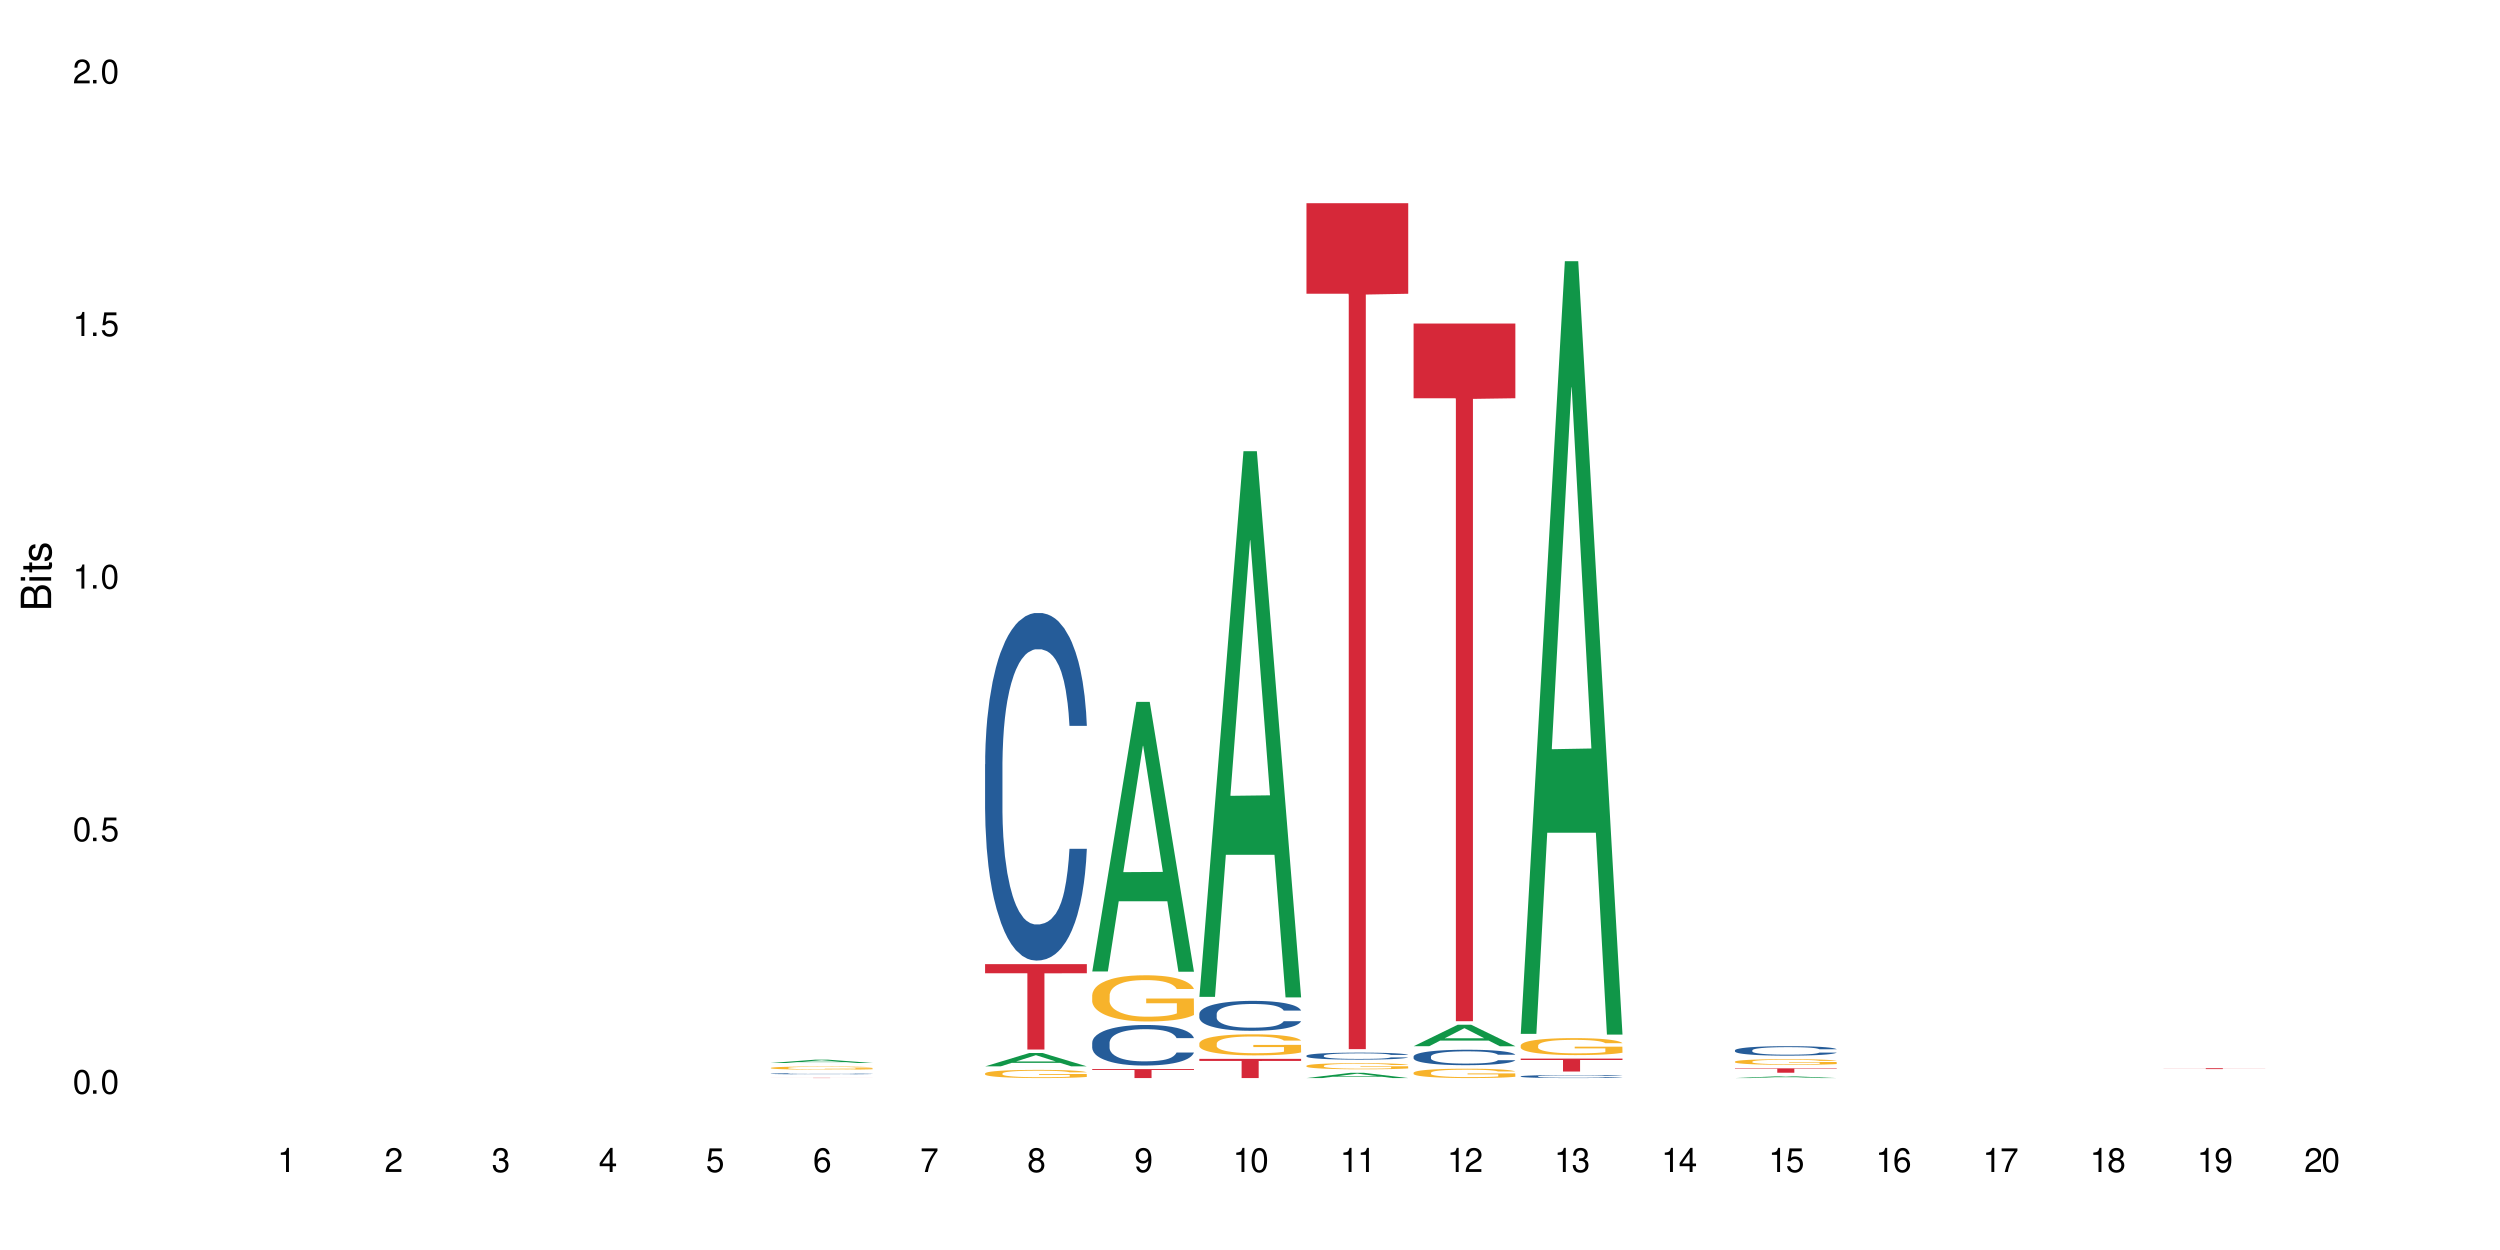<?xml version="1.0" encoding="UTF-8"?>
<svg xmlns="http://www.w3.org/2000/svg" xmlns:xlink="http://www.w3.org/1999/xlink" width="720" height="360" viewBox="0 0 720 360">
<defs>
<g>
<g id="glyph-0-0">
</g>
<g id="glyph-0-1">
<path d="M 2.641 -6.938 C 2 -6.938 1.422 -6.656 1.078 -6.172 C 0.641 -5.562 0.406 -4.641 0.406 -3.359 C 0.406 -1.016 1.188 0.219 2.641 0.219 C 4.078 0.219 4.859 -1.016 4.859 -3.297 C 4.859 -4.641 4.656 -5.547 4.203 -6.172 C 3.844 -6.656 3.281 -6.938 2.641 -6.938 Z M 2.641 -6.188 C 3.547 -6.188 4 -5.25 4 -3.375 C 4 -1.406 3.562 -0.484 2.625 -0.484 C 1.734 -0.484 1.281 -1.438 1.281 -3.344 C 1.281 -5.25 1.734 -6.188 2.641 -6.188 Z M 2.641 -6.188 "/>
</g>
<g id="glyph-0-2">
<path d="M 1.828 -1 L 0.828 -1 L 0.828 0 L 1.828 0 Z M 1.828 -1 "/>
</g>
<g id="glyph-0-3">
<path d="M 4.562 -6.797 L 1.062 -6.797 L 0.547 -3.094 L 1.328 -3.094 C 1.719 -3.562 2.047 -3.734 2.578 -3.734 C 3.484 -3.734 4.062 -3.109 4.062 -2.094 C 4.062 -1.125 3.484 -0.531 2.578 -0.531 C 1.828 -0.531 1.375 -0.906 1.188 -1.672 L 0.328 -1.672 C 0.453 -1.109 0.547 -0.844 0.75 -0.594 C 1.125 -0.078 1.828 0.219 2.594 0.219 C 3.969 0.219 4.922 -0.781 4.922 -2.219 C 4.922 -3.562 4.031 -4.484 2.719 -4.484 C 2.25 -4.484 1.859 -4.359 1.469 -4.062 L 1.734 -5.969 L 4.562 -5.969 Z M 4.562 -6.797 "/>
</g>
<g id="glyph-0-4">
<path d="M 2.484 -4.938 L 2.484 0 L 3.328 0 L 3.328 -6.938 L 2.766 -6.938 C 2.469 -5.875 2.281 -5.734 0.984 -5.562 L 0.984 -4.938 Z M 2.484 -4.938 "/>
</g>
<g id="glyph-0-5">
<path d="M 4.859 -0.828 L 1.281 -0.828 C 1.359 -1.406 1.672 -1.781 2.5 -2.281 L 3.469 -2.828 C 4.406 -3.344 4.906 -4.062 4.906 -4.906 C 4.906 -5.484 4.672 -6.031 4.266 -6.406 C 3.859 -6.766 3.375 -6.938 2.719 -6.938 C 1.859 -6.938 1.219 -6.625 0.844 -6.031 C 0.609 -5.672 0.5 -5.234 0.484 -4.531 L 1.328 -4.531 C 1.359 -5.016 1.406 -5.281 1.531 -5.516 C 1.75 -5.938 2.188 -6.203 2.703 -6.203 C 3.469 -6.203 4.031 -5.641 4.031 -4.891 C 4.031 -4.344 3.719 -3.859 3.125 -3.516 L 2.234 -3 C 0.812 -2.172 0.406 -1.531 0.328 -0.016 L 4.859 -0.016 Z M 4.859 -0.828 "/>
</g>
<g id="glyph-0-6">
<path d="M 2.125 -3.188 L 2.578 -3.188 C 3.5 -3.188 3.984 -2.766 3.984 -1.922 C 3.984 -1.062 3.469 -0.531 2.594 -0.531 C 1.656 -0.531 1.203 -1 1.156 -2.016 L 0.312 -2.016 C 0.344 -1.453 0.438 -1.094 0.609 -0.781 C 0.953 -0.109 1.625 0.219 2.547 0.219 C 3.953 0.219 4.859 -0.625 4.859 -1.938 C 4.859 -2.828 4.516 -3.297 3.703 -3.594 C 4.344 -3.844 4.656 -4.328 4.656 -5.031 C 4.656 -6.219 3.875 -6.938 2.578 -6.938 C 1.203 -6.938 0.484 -6.172 0.453 -4.703 L 1.297 -4.703 C 1.312 -5.125 1.344 -5.359 1.453 -5.578 C 1.641 -5.969 2.062 -6.203 2.594 -6.203 C 3.344 -6.203 3.797 -5.75 3.797 -5 C 3.797 -4.516 3.609 -4.219 3.25 -4.047 C 3.016 -3.953 2.703 -3.922 2.125 -3.906 Z M 2.125 -3.188 "/>
</g>
<g id="glyph-0-7">
<path d="M 3.141 -1.672 L 3.141 0 L 3.984 0 L 3.984 -1.672 L 4.984 -1.672 L 4.984 -2.438 L 3.984 -2.438 L 3.984 -6.938 L 3.359 -6.938 L 0.266 -2.578 L 0.266 -1.672 Z M 3.141 -2.438 L 1 -2.438 L 3.141 -5.5 Z M 3.141 -2.438 "/>
</g>
<g id="glyph-0-8">
<path d="M 4.781 -5.125 C 4.609 -6.266 3.891 -6.938 2.844 -6.938 C 2.094 -6.938 1.422 -6.578 1.031 -5.953 C 0.594 -5.266 0.406 -4.422 0.406 -3.172 C 0.406 -2 0.578 -1.25 0.984 -0.641 C 1.359 -0.078 1.953 0.219 2.703 0.219 C 3.984 0.219 4.922 -0.75 4.922 -2.094 C 4.922 -3.375 4.062 -4.281 2.844 -4.281 C 2.172 -4.281 1.641 -4.031 1.281 -3.516 C 1.281 -5.234 1.828 -6.188 2.797 -6.188 C 3.391 -6.188 3.797 -5.797 3.938 -5.125 Z M 2.734 -3.531 C 3.547 -3.531 4.062 -2.953 4.062 -2.031 C 4.062 -1.156 3.484 -0.531 2.703 -0.531 C 1.922 -0.531 1.328 -1.188 1.328 -2.078 C 1.328 -2.938 1.906 -3.531 2.734 -3.531 Z M 2.734 -3.531 "/>
</g>
<g id="glyph-0-9">
<path d="M 4.984 -6.797 L 0.438 -6.797 L 0.438 -5.969 L 4.109 -5.969 C 2.5 -3.656 1.828 -2.234 1.328 0 L 2.219 0 C 2.594 -2.172 3.453 -4.047 4.984 -6.094 Z M 4.984 -6.797 "/>
</g>
<g id="glyph-0-10">
<path d="M 3.75 -3.656 C 4.469 -4.094 4.688 -4.438 4.688 -5.078 C 4.688 -6.172 3.844 -6.938 2.641 -6.938 C 1.438 -6.938 0.594 -6.172 0.594 -5.094 C 0.594 -4.438 0.812 -4.094 1.516 -3.656 C 0.734 -3.266 0.359 -2.703 0.359 -1.922 C 0.359 -0.656 1.281 0.219 2.641 0.219 C 3.984 0.219 4.922 -0.656 4.922 -1.922 C 4.922 -2.703 4.531 -3.266 3.75 -3.656 Z M 2.641 -6.188 C 3.359 -6.188 3.812 -5.75 3.812 -5.062 C 3.812 -4.406 3.344 -3.984 2.641 -3.984 C 1.922 -3.984 1.453 -4.406 1.453 -5.078 C 1.453 -5.75 1.922 -6.188 2.641 -6.188 Z M 2.641 -3.266 C 3.484 -3.266 4.062 -2.719 4.062 -1.906 C 4.062 -1.078 3.484 -0.531 2.625 -0.531 C 1.797 -0.531 1.219 -1.094 1.219 -1.906 C 1.219 -2.719 1.781 -3.266 2.641 -3.266 Z M 2.641 -3.266 "/>
</g>
<g id="glyph-0-11">
<path d="M 0.516 -1.578 C 0.672 -0.453 1.406 0.219 2.438 0.219 C 3.188 0.219 3.859 -0.141 4.266 -0.766 C 4.688 -1.453 4.891 -2.297 4.891 -3.547 C 4.891 -4.719 4.703 -5.453 4.312 -6.078 C 3.938 -6.641 3.344 -6.938 2.594 -6.938 C 1.297 -6.938 0.359 -5.969 0.359 -4.625 C 0.359 -3.344 1.234 -2.453 2.453 -2.453 C 3.094 -2.453 3.578 -2.672 4.016 -3.203 C 4 -1.484 3.469 -0.531 2.5 -0.531 C 1.906 -0.531 1.484 -0.906 1.359 -1.578 Z M 2.578 -6.203 C 3.375 -6.203 3.969 -5.531 3.969 -4.641 C 3.969 -3.797 3.391 -3.188 2.547 -3.188 C 1.734 -3.188 1.234 -3.766 1.234 -4.688 C 1.234 -5.562 1.797 -6.203 2.578 -6.203 Z M 2.578 -6.203 "/>
</g>
<g id="glyph-1-0">
</g>
<g id="glyph-1-1">
<path d="M 0 -0.953 L 0 -4.891 C 0 -5.719 -0.234 -6.344 -0.734 -6.797 C -1.188 -7.234 -1.812 -7.469 -2.5 -7.469 C -3.547 -7.469 -4.188 -7 -4.625 -5.875 C -4.984 -6.688 -5.625 -7.094 -6.531 -7.094 C -7.172 -7.094 -7.734 -6.859 -8.141 -6.391 C -8.562 -5.922 -8.75 -5.344 -8.75 -4.5 L -8.75 -0.953 Z M -4.984 -2.062 L -7.766 -2.062 L -7.766 -4.219 C -7.766 -4.844 -7.688 -5.203 -7.453 -5.5 C -7.219 -5.812 -6.859 -5.969 -6.375 -5.969 C -5.891 -5.969 -5.531 -5.812 -5.297 -5.5 C -5.062 -5.203 -4.984 -4.844 -4.984 -4.219 Z M -0.984 -2.062 L -4 -2.062 L -4 -4.781 C -4 -5.766 -3.438 -6.359 -2.484 -6.359 C -1.547 -6.359 -0.984 -5.766 -0.984 -4.781 Z M -0.984 -2.062 "/>
</g>
<g id="glyph-1-2">
<path d="M -6.281 -1.797 L -6.281 -0.797 L 0 -0.797 L 0 -1.797 Z M -8.75 -1.797 L -8.75 -0.797 L -7.484 -0.797 L -7.484 -1.797 Z M -8.75 -1.797 "/>
</g>
<g id="glyph-1-3">
<path d="M -6.281 -3.047 L -6.281 -2.016 L -8.016 -2.016 L -8.016 -1.016 L -6.281 -1.016 L -6.281 -0.172 L -5.469 -0.172 L -5.469 -1.016 L -0.719 -1.016 C -0.078 -1.016 0.281 -1.453 0.281 -2.234 C 0.281 -2.5 0.25 -2.719 0.188 -3.047 L -0.641 -3.047 C -0.609 -2.906 -0.594 -2.766 -0.594 -2.562 C -0.594 -2.141 -0.719 -2.016 -1.156 -2.016 L -5.469 -2.016 L -5.469 -3.047 Z M -6.281 -3.047 "/>
</g>
<g id="glyph-1-4">
<path d="M -4.531 -5.25 C -5.766 -5.25 -6.469 -4.422 -6.469 -2.969 C -6.469 -1.516 -5.719 -0.562 -4.547 -0.562 C -3.562 -0.562 -3.094 -1.062 -2.734 -2.562 L -2.516 -3.484 C -2.344 -4.188 -2.094 -4.469 -1.641 -4.469 C -1.047 -4.469 -0.641 -3.875 -0.641 -3 C -0.641 -2.453 -0.797 -2 -1.062 -1.75 C -1.25 -1.594 -1.422 -1.531 -1.875 -1.469 L -1.875 -0.406 C -0.422 -0.453 0.281 -1.266 0.281 -2.922 C 0.281 -4.5 -0.5 -5.516 -1.719 -5.516 C -2.656 -5.516 -3.172 -4.984 -3.469 -3.734 L -3.703 -2.766 C -3.891 -1.953 -4.156 -1.609 -4.594 -1.609 C -5.188 -1.609 -5.547 -2.125 -5.547 -2.938 C -5.547 -3.75 -5.203 -4.172 -4.531 -4.203 Z M -4.531 -5.25 "/>
</g>
</g>
</defs>
<rect x="-72" y="-36" width="864" height="432" fill="rgb(100%, 100%, 100%)" fill-opacity="1"/>
<path fill-rule="nonzero" fill="rgb(6.275%, 58.824%, 28.235%)" fill-opacity="1" d="M 221.996 306.137 L 222.027 306.133 L 234.711 305.191 L 238.562 305.191 L 251.305 306.137 L 246.828 306.137 L 243.633 305.891 L 229.637 305.891 L 226.504 306.137 L 221.996 306.137 L 230.984 305.789 L 242.352 305.785 L 236.684 305.348 L 236.621 305.344 L 236.559 305.348 L 230.953 305.785 L 230.984 305.789 Z M 221.996 306.137 "/>
<path fill-rule="nonzero" fill="rgb(14.51%, 36.078%, 60%)" fill-opacity="1" d="M 221.996 309.227 L 222.031 309.223 L 222.031 309.219 L 222.137 309.207 L 222.391 309.191 L 222.641 309.184 L 223.281 309.164 L 224.176 309.148 L 225.105 309.137 L 225.785 309.129 L 226.391 309.121 L 227.785 309.113 L 228.68 309.105 L 229.645 309.102 L 230.824 309.098 L 231.684 309.094 L 233.613 309.09 L 235.043 309.086 L 239.977 309.086 L 241.012 309.09 L 242.156 309.09 L 243.121 309.094 L 244.801 309.102 L 246.301 309.109 L 246.98 309.113 L 248.055 309.121 L 248.875 309.129 L 249.445 309.137 L 250.09 309.148 L 250.664 309.16 L 251.09 309.176 L 251.305 309.188 L 246.301 309.188 L 246.051 309.176 L 245.766 309.168 L 245.23 309.156 L 244.691 309.148 L 243.941 309.141 L 243.262 309.133 L 242.336 309.129 L 241.512 309.125 L 240.652 309.121 L 239.832 309.121 L 238.258 309.117 L 236.438 309.117 L 235.758 309.121 L 234.363 309.121 L 233.613 309.125 L 232.539 309.129 L 231.789 309.133 L 230.895 309.137 L 230.289 309.145 L 229.539 309.148 L 229 309.156 L 228.395 309.168 L 228.035 309.176 L 227.715 309.184 L 227.43 309.191 L 227.215 309.203 L 227.07 309.211 L 227 309.223 L 227 309.27 L 227.07 309.277 L 227.25 309.293 L 227.715 309.309 L 228.395 309.324 L 229.18 309.336 L 229.93 309.348 L 230.359 309.352 L 230.93 309.355 L 231.824 309.359 L 233.113 309.367 L 233.863 309.367 L 235.008 309.371 L 240.082 309.371 L 241.047 309.367 L 242.371 309.363 L 243.191 309.355 L 243.906 309.352 L 244.441 309.348 L 244.801 309.34 L 245.336 309.332 L 245.766 309.324 L 246.086 309.312 L 246.301 309.301 L 251.305 309.301 L 251.09 309.312 L 250.449 309.336 L 249.949 309.344 L 249.375 309.352 L 248.555 309.363 L 247.875 309.371 L 246.98 309.379 L 246.16 309.383 L 245.266 309.387 L 243.941 309.395 L 243.086 309.398 L 242.156 309.398 L 241.047 309.402 L 239.652 309.402 L 238.152 309.406 L 235.258 309.406 L 234.148 309.402 L 232.684 309.402 L 230.859 309.395 L 229.539 309.391 L 228.5 309.383 L 227.605 309.379 L 226.605 309.371 L 225.32 309.359 L 224.535 309.348 L 223.996 309.34 L 223.391 309.328 L 222.961 309.316 L 222.461 309.301 L 222.102 309.281 L 221.996 309.266 Z M 221.996 309.227 "/>
<path fill-rule="nonzero" fill="rgb(96.863%, 70.196%, 16.863%)" fill-opacity="1" d="M 221.996 307.543 L 222.031 307.543 L 222.031 307.527 L 222.176 307.488 L 222.531 307.438 L 222.996 307.395 L 223.496 307.359 L 223.82 307.344 L 224.355 307.316 L 224.82 307.297 L 226 307.262 L 227.5 307.223 L 228.32 307.211 L 229.25 307.195 L 230.574 307.18 L 231.184 307.172 L 233.039 307.16 L 235.148 307.152 L 237.473 307.148 L 238.547 307.148 L 240.012 307.152 L 242.012 307.16 L 243.156 307.172 L 244.051 307.18 L 244.98 307.191 L 246.121 307.207 L 247.195 307.227 L 248.055 307.246 L 248.91 307.273 L 249.625 307.301 L 250.234 307.328 L 250.77 307.363 L 251.09 307.395 L 251.305 307.422 L 246.336 307.422 L 246.051 307.395 L 245.73 307.371 L 245.195 307.344 L 244.656 307.324 L 244.121 307.309 L 243.121 307.285 L 242.262 307.273 L 241.191 307.262 L 240.152 307.254 L 238.973 307.246 L 236.363 307.246 L 234.648 307.25 L 233.648 307.258 L 232.934 307.266 L 231.934 307.277 L 231.324 307.289 L 230.969 307.293 L 229.895 307.32 L 229.18 307.344 L 228.785 307.359 L 228.285 307.387 L 227.93 307.41 L 227.535 307.441 L 227.32 307.469 L 227.035 307.523 L 227 307.676 L 227.105 307.711 L 227.32 307.746 L 227.605 307.773 L 228.035 307.809 L 228.465 307.832 L 229.215 307.863 L 229.859 307.887 L 230.359 307.902 L 231.324 307.922 L 231.719 307.93 L 232.648 307.945 L 233.613 307.957 L 234.793 307.969 L 235.688 307.973 L 237.117 307.977 L 238.938 307.977 L 241.082 307.973 L 242.441 307.965 L 243.371 307.957 L 243.977 307.953 L 244.73 307.945 L 245.266 307.934 L 245.766 307.926 L 246.375 307.91 L 246.375 307.711 L 237.543 307.707 L 237.543 307.613 L 251.27 307.613 L 251.305 307.945 L 250.555 307.965 L 249.625 307.988 L 248.73 308.004 L 247.805 308.02 L 246.48 308.035 L 245.406 308.047 L 243.766 308.059 L 242.262 308.066 L 240.691 308.07 L 239.297 308.074 L 237.652 308.074 L 236.188 308.07 L 234.613 308.066 L 233.363 308.059 L 232.219 308.051 L 231.074 308.039 L 229.645 308.023 L 228.715 308.008 L 227.75 307.992 L 226.785 307.969 L 225.926 307.945 L 225.355 307.93 L 224.785 307.91 L 224.176 307.883 L 223.605 307.855 L 223.176 307.828 L 222.781 307.801 L 222.496 307.77 L 222.211 307.734 L 222.066 307.703 L 221.996 307.676 Z M 221.996 307.543 "/>
<path fill-rule="nonzero" fill="rgb(83.922%, 15.686%, 22.353%)" fill-opacity="1" d="M 221.996 310.418 L 251.305 310.418 L 251.305 310.426 L 239.09 310.426 L 239.09 310.484 L 234.176 310.484 L 234.176 310.426 L 221.996 310.426 Z M 221.996 310.418 "/>
<path fill-rule="nonzero" fill="rgb(6.275%, 58.824%, 28.235%)" fill-opacity="1" d="M 283.703 307.109 L 283.734 307.109 L 296.414 303.273 L 300.266 303.273 L 313.012 307.113 L 308.535 307.113 L 305.34 306.113 L 291.344 306.113 L 288.211 307.109 L 283.703 307.109 L 292.688 305.699 L 304.055 305.695 L 298.387 303.902 L 298.324 303.898 L 298.262 303.91 L 292.656 305.695 L 292.688 305.699 Z M 283.703 307.109 "/>
<path fill-rule="nonzero" fill="rgb(14.51%, 36.078%, 60%)" fill-opacity="1" d="M 283.703 220.117 L 283.738 220.023 L 283.738 217.828 L 283.844 214.352 L 284.094 209.961 L 284.344 206.941 L 284.988 201.543 L 285.883 196.328 L 286.812 192.305 L 287.492 189.926 L 288.098 188.098 L 289.492 184.711 L 290.387 182.973 L 291.352 181.418 L 292.531 179.863 L 293.387 178.949 L 295.316 177.484 L 296.746 176.844 L 297.855 176.57 L 300.25 176.57 L 301.68 176.938 L 302.719 177.395 L 303.859 178.125 L 304.828 178.949 L 306.508 180.961 L 308.008 183.523 L 308.688 184.984 L 309.758 187.82 L 310.582 190.566 L 311.152 192.945 L 311.797 196.328 L 312.367 200.445 L 312.797 205.113 L 313.012 209.047 L 308.008 209.047 L 307.758 205.387 L 307.473 202.551 L 306.934 198.801 L 306.398 196.148 L 305.648 193.492 L 304.969 191.754 L 304.039 190.02 L 303.219 188.918 L 302.359 188.098 L 301.539 187.547 L 299.965 187 L 298.141 187 L 297.465 187.184 L 296.07 187.914 L 295.316 188.555 L 294.246 189.836 L 293.496 191.023 L 292.602 192.855 L 291.992 194.41 L 291.242 196.789 L 290.707 198.891 L 290.098 201.91 L 289.742 204.199 L 289.422 206.758 L 289.133 209.777 L 288.922 212.98 L 288.777 216.363 L 288.707 219.656 L 288.707 233.836 L 288.777 237.133 L 288.957 240.973 L 289.422 246.555 L 290.098 251.402 L 290.887 255.246 L 291.637 257.988 L 292.066 259.27 L 292.637 260.734 L 293.531 262.562 L 294.816 264.395 L 295.57 265.125 L 296.711 265.855 L 297.891 266.223 L 299.465 266.223 L 300.859 265.855 L 301.789 265.398 L 302.754 264.668 L 304.074 263.113 L 304.898 261.648 L 305.613 259.91 L 306.148 258.172 L 306.508 256.707 L 307.043 253.871 L 307.473 250.762 L 307.793 247.559 L 308.008 244.449 L 313.012 244.449 L 312.797 248.109 L 312.477 251.676 L 312.152 254.328 L 311.652 257.531 L 311.082 260.367 L 310.258 263.57 L 309.582 265.672 L 308.688 267.961 L 307.863 269.699 L 306.973 271.254 L 305.648 273.082 L 304.789 274 L 303.859 274.82 L 302.754 275.555 L 301.359 276.195 L 299.859 276.559 L 298.465 276.652 L 296.961 276.469 L 295.855 276.102 L 294.391 275.281 L 292.566 273.633 L 291.242 271.895 L 290.207 270.156 L 289.312 268.328 L 288.312 265.855 L 287.027 261.832 L 286.238 258.723 L 285.703 256.16 L 285.094 252.59 L 284.668 249.391 L 284.168 244.266 L 283.809 237.773 L 283.703 232.738 Z M 283.703 220.117 "/>
<path fill-rule="nonzero" fill="rgb(96.863%, 70.196%, 16.863%)" fill-opacity="1" d="M 283.703 309.137 L 283.738 309.133 L 283.738 309.09 L 283.879 308.996 L 284.238 308.859 L 284.703 308.75 L 285.203 308.664 L 285.523 308.621 L 286.059 308.555 L 286.523 308.508 L 287.703 308.41 L 289.207 308.32 L 290.027 308.281 L 290.957 308.246 L 292.281 308.203 L 292.887 308.188 L 294.746 308.156 L 296.855 308.133 L 299.18 308.125 L 300.25 308.129 L 301.715 308.137 L 303.719 308.16 L 304.863 308.184 L 305.754 308.203 L 306.684 308.23 L 307.828 308.273 L 308.902 308.328 L 309.758 308.379 L 310.617 308.441 L 311.332 308.512 L 311.938 308.586 L 312.477 308.68 L 312.797 308.754 L 313.012 308.828 L 308.043 308.828 L 307.758 308.754 L 307.434 308.695 L 306.898 308.625 L 306.363 308.574 L 305.828 308.531 L 304.828 308.477 L 303.969 308.441 L 302.895 308.41 L 301.859 308.391 L 300.68 308.379 L 299.965 308.375 L 298.07 308.375 L 296.355 308.391 L 295.355 308.406 L 294.641 308.422 L 293.637 308.457 L 293.031 308.48 L 292.672 308.5 L 291.602 308.566 L 290.887 308.625 L 290.492 308.668 L 289.992 308.73 L 289.637 308.789 L 289.242 308.875 L 289.027 308.941 L 288.742 309.086 L 288.707 309.473 L 288.812 309.555 L 289.027 309.645 L 289.312 309.723 L 289.742 309.805 L 290.172 309.867 L 290.922 309.949 L 291.566 310.008 L 292.066 310.043 L 293.031 310.102 L 293.422 310.121 L 294.352 310.16 L 295.316 310.188 L 296.496 310.215 L 297.391 310.227 L 298.82 310.238 L 300.645 310.238 L 302.789 310.227 L 304.148 310.207 L 305.078 310.191 L 305.684 310.176 L 306.434 310.152 L 306.973 310.133 L 307.473 310.109 L 308.078 310.07 L 308.078 309.555 L 299.25 309.555 L 299.25 309.312 L 312.977 309.312 L 313.012 310.152 L 312.262 310.211 L 311.332 310.266 L 310.438 310.309 L 309.508 310.348 L 308.188 310.387 L 307.113 310.414 L 305.469 310.445 L 303.969 310.465 L 302.395 310.477 L 301 310.48 L 299.355 310.484 L 297.891 310.48 L 296.32 310.469 L 295.066 310.449 L 293.926 310.43 L 292.781 310.402 L 291.352 310.355 L 290.422 310.32 L 289.457 310.273 L 288.492 310.219 L 287.633 310.16 L 287.062 310.117 L 286.488 310.066 L 285.883 310 L 285.309 309.926 L 284.883 309.859 L 284.488 309.785 L 284.203 309.715 L 283.914 309.617 L 283.773 309.539 L 283.703 309.473 Z M 283.703 309.137 "/>
<path fill-rule="nonzero" fill="rgb(83.922%, 15.686%, 22.353%)" fill-opacity="1" d="M 283.703 277.664 L 313.012 277.664 L 313.012 280.297 L 300.797 280.32 L 300.797 302.262 L 295.883 302.262 L 295.883 280.344 L 295.809 280.297 L 283.703 280.297 Z M 283.703 277.664 "/>
<path fill-rule="nonzero" fill="rgb(6.275%, 58.824%, 28.235%)" fill-opacity="1" d="M 314.555 279.789 L 314.586 279.715 L 327.27 202.133 L 331.121 202.133 L 343.863 279.863 L 339.387 279.863 L 336.191 259.574 L 322.195 259.574 L 319.062 279.789 L 314.555 279.789 L 323.543 251.18 L 334.91 251.105 L 329.242 214.832 L 329.18 214.758 L 329.117 214.977 L 323.512 251.105 L 323.543 251.18 Z M 314.555 279.789 "/>
<path fill-rule="nonzero" fill="rgb(14.51%, 36.078%, 60%)" fill-opacity="1" d="M 314.555 300.281 L 314.59 300.27 L 314.59 300.016 L 314.695 299.609 L 314.949 299.098 L 315.199 298.742 L 315.84 298.113 L 316.734 297.508 L 317.664 297.035 L 318.344 296.758 L 318.949 296.547 L 320.344 296.152 L 321.238 295.949 L 322.203 295.766 L 323.383 295.586 L 324.242 295.48 L 326.172 295.309 L 327.602 295.234 L 328.711 295.199 L 331.105 295.199 L 332.535 295.242 L 333.57 295.297 L 334.715 295.383 L 335.68 295.48 L 337.359 295.715 L 338.859 296.012 L 339.539 296.184 L 340.613 296.512 L 341.434 296.832 L 342.004 297.109 L 342.648 297.508 L 343.223 297.984 L 343.648 298.531 L 343.863 298.988 L 338.859 298.988 L 338.609 298.562 L 338.324 298.23 L 337.789 297.793 L 337.25 297.484 L 336.5 297.176 L 335.82 296.973 L 334.895 296.77 L 334.07 296.641 L 333.211 296.547 L 332.391 296.48 L 330.816 296.418 L 328.996 296.418 L 328.316 296.438 L 326.922 296.523 L 326.172 296.598 L 325.098 296.75 L 324.348 296.887 L 323.453 297.102 L 322.848 297.281 L 322.098 297.559 L 321.559 297.805 L 320.953 298.156 L 320.594 298.422 L 320.273 298.723 L 319.988 299.074 L 319.773 299.449 L 319.629 299.844 L 319.559 300.227 L 319.559 301.883 L 319.629 302.266 L 319.809 302.715 L 320.273 303.363 L 320.953 303.93 L 321.738 304.379 L 322.488 304.699 L 322.918 304.848 L 323.492 305.02 L 324.383 305.23 L 325.672 305.445 L 326.422 305.531 L 327.566 305.617 L 328.746 305.66 L 330.316 305.66 L 331.711 305.617 L 332.641 305.562 L 333.605 305.477 L 334.93 305.297 L 335.75 305.125 L 336.465 304.922 L 337 304.719 L 337.359 304.551 L 337.895 304.219 L 338.324 303.855 L 338.645 303.48 L 338.859 303.121 L 343.863 303.121 L 343.648 303.547 L 343.328 303.961 L 343.008 304.273 L 342.508 304.645 L 341.934 304.977 L 341.113 305.348 L 340.434 305.594 L 339.539 305.863 L 338.719 306.062 L 337.824 306.246 L 336.5 306.461 L 335.645 306.566 L 334.715 306.66 L 333.605 306.746 L 332.211 306.82 L 330.711 306.863 L 329.316 306.875 L 327.816 306.855 L 326.707 306.812 L 325.242 306.715 L 323.418 306.523 L 322.098 306.32 L 321.059 306.117 L 320.168 305.906 L 319.164 305.617 L 317.879 305.148 L 317.094 304.785 L 316.555 304.484 L 315.949 304.07 L 315.52 303.695 L 315.02 303.098 L 314.66 302.34 L 314.555 301.754 Z M 314.555 300.281 "/>
<path fill-rule="nonzero" fill="rgb(96.863%, 70.196%, 16.863%)" fill-opacity="1" d="M 314.555 286.578 L 314.59 286.566 L 314.59 286.32 L 314.734 285.773 L 315.09 285.02 L 315.555 284.402 L 316.055 283.914 L 316.379 283.66 L 316.914 283.293 L 317.379 283.027 L 318.559 282.48 L 320.059 281.969 L 320.883 281.75 L 321.809 281.543 L 323.133 281.312 L 323.742 281.227 L 325.598 281.031 L 327.707 280.91 L 330.031 280.875 L 331.105 280.887 L 332.57 280.934 L 334.57 281.07 L 335.715 281.191 L 336.609 281.312 L 337.539 281.469 L 338.68 281.715 L 339.754 282.004 L 340.613 282.297 L 341.469 282.66 L 342.184 283.051 L 342.793 283.477 L 343.328 283.988 L 343.648 284.414 L 343.863 284.84 L 338.895 284.84 L 338.609 284.414 L 338.289 284.086 L 337.754 283.684 L 337.215 283.391 L 336.68 283.16 L 335.68 282.844 L 334.82 282.648 L 333.75 282.48 L 332.711 282.371 L 331.531 282.297 L 330.816 282.273 L 328.922 282.273 L 327.207 282.359 L 326.207 282.457 L 325.492 282.551 L 324.492 282.734 L 323.883 282.879 L 323.527 282.977 L 322.453 283.355 L 321.738 283.695 L 321.344 283.926 L 320.844 284.293 L 320.488 284.621 L 320.094 285.105 L 319.879 285.473 L 319.594 286.297 L 319.559 288.488 L 319.664 288.949 L 319.879 289.445 L 320.168 289.883 L 320.594 290.348 L 321.023 290.699 L 321.773 291.172 L 322.418 291.488 L 322.918 291.695 L 323.883 292.023 L 324.277 292.133 L 325.207 292.352 L 326.172 292.523 L 327.352 292.668 L 328.246 292.742 L 329.676 292.805 L 331.496 292.805 L 333.641 292.73 L 335 292.633 L 335.93 292.535 L 336.535 292.449 L 337.289 292.316 L 337.824 292.195 L 338.324 292.062 L 338.934 291.855 L 338.934 288.949 L 330.102 288.938 L 330.102 287.574 L 343.828 287.562 L 343.863 292.316 L 343.113 292.645 L 342.184 292.961 L 341.289 293.203 L 340.363 293.41 L 339.039 293.641 L 337.965 293.789 L 336.324 293.957 L 334.82 294.066 L 333.25 294.141 L 331.855 294.176 L 330.211 294.188 L 328.746 294.164 L 327.172 294.094 L 325.922 293.996 L 324.777 293.875 L 323.633 293.715 L 322.203 293.461 L 321.273 293.254 L 320.309 292.996 L 319.344 292.695 L 318.484 292.367 L 317.914 292.109 L 317.344 291.816 L 316.734 291.453 L 316.164 291.039 L 315.734 290.664 L 315.34 290.238 L 315.055 289.836 L 314.77 289.289 L 314.625 288.852 L 314.555 288.473 Z M 314.555 286.578 "/>
<path fill-rule="nonzero" fill="rgb(83.922%, 15.686%, 22.353%)" fill-opacity="1" d="M 314.555 307.887 L 343.863 307.887 L 343.863 308.164 L 331.648 308.168 L 331.648 310.484 L 326.734 310.484 L 326.734 308.172 L 326.664 308.164 L 314.555 308.164 Z M 314.555 307.887 "/>
<path fill-rule="nonzero" fill="rgb(6.275%, 58.824%, 28.235%)" fill-opacity="1" d="M 345.406 287.098 L 345.438 286.949 L 358.121 129.945 L 361.973 129.945 L 374.719 287.246 L 370.238 287.246 L 367.047 246.184 L 353.047 246.184 L 349.918 287.098 L 345.406 287.098 L 354.395 229.199 L 365.762 229.051 L 360.094 155.645 L 360.031 155.496 L 359.969 155.941 L 354.363 229.051 L 354.395 229.199 Z M 345.406 287.098 "/>
<path fill-rule="nonzero" fill="rgb(14.51%, 36.078%, 60%)" fill-opacity="1" d="M 345.406 292.004 L 345.441 291.996 L 345.441 291.809 L 345.551 291.508 L 345.801 291.129 L 346.051 290.871 L 346.695 290.406 L 347.586 289.957 L 348.516 289.613 L 349.195 289.406 L 349.805 289.25 L 351.199 288.957 L 352.09 288.809 L 353.055 288.676 L 354.234 288.543 L 355.094 288.461 L 357.023 288.336 L 358.453 288.281 L 359.562 288.258 L 361.957 288.258 L 363.387 288.289 L 364.422 288.328 L 365.566 288.391 L 366.531 288.461 L 368.211 288.637 L 369.715 288.855 L 370.391 288.98 L 371.465 289.227 L 372.285 289.461 L 372.859 289.668 L 373.504 289.957 L 374.074 290.312 L 374.504 290.715 L 374.719 291.051 L 369.715 291.051 L 369.465 290.738 L 369.176 290.492 L 368.641 290.172 L 368.105 289.941 L 367.355 289.715 L 366.676 289.562 L 365.746 289.414 L 364.922 289.32 L 364.066 289.25 L 363.242 289.203 L 361.672 289.156 L 359.848 289.156 L 359.168 289.172 L 357.773 289.234 L 357.023 289.289 L 355.953 289.398 L 355.199 289.5 L 354.309 289.66 L 353.699 289.793 L 352.949 289.996 L 352.414 290.18 L 351.805 290.438 L 351.449 290.633 L 351.125 290.855 L 350.84 291.113 L 350.625 291.391 L 350.484 291.68 L 350.41 291.965 L 350.41 293.184 L 350.484 293.469 L 350.66 293.797 L 351.125 294.277 L 351.805 294.695 L 352.59 295.027 L 353.344 295.262 L 353.77 295.371 L 354.344 295.5 L 355.238 295.656 L 356.523 295.812 L 357.273 295.875 L 358.418 295.938 L 359.598 295.973 L 361.172 295.973 L 362.562 295.938 L 363.492 295.898 L 364.457 295.836 L 365.781 295.703 L 366.605 295.578 L 367.32 295.43 L 367.855 295.277 L 368.211 295.152 L 368.75 294.91 L 369.176 294.641 L 369.5 294.367 L 369.715 294.098 L 374.719 294.098 L 374.504 294.414 L 374.18 294.719 L 373.859 294.949 L 373.359 295.223 L 372.789 295.469 L 371.965 295.742 L 371.285 295.922 L 370.391 296.121 L 369.57 296.27 L 368.676 296.402 L 367.355 296.562 L 366.496 296.641 L 365.566 296.711 L 364.457 296.773 L 363.066 296.828 L 361.562 296.859 L 360.168 296.867 L 358.668 296.852 L 357.559 296.82 L 356.094 296.75 L 354.273 296.609 L 352.949 296.457 L 351.914 296.309 L 351.02 296.152 L 350.02 295.938 L 348.73 295.594 L 347.945 295.324 L 347.41 295.105 L 346.801 294.797 L 346.371 294.523 L 345.871 294.082 L 345.516 293.523 L 345.406 293.09 Z M 345.406 292.004 "/>
<path fill-rule="nonzero" fill="rgb(96.863%, 70.196%, 16.863%)" fill-opacity="1" d="M 345.406 300.48 L 345.441 300.473 L 345.441 300.363 L 345.586 300.113 L 345.945 299.77 L 346.406 299.488 L 346.91 299.266 L 347.23 299.148 L 347.766 298.984 L 348.23 298.859 L 349.41 298.613 L 350.91 298.379 L 351.734 298.277 L 352.664 298.184 L 353.984 298.078 L 354.594 298.039 L 356.453 297.953 L 358.562 297.898 L 360.883 297.879 L 361.957 297.887 L 363.422 297.906 L 365.426 297.969 L 366.566 298.023 L 367.461 298.078 L 368.391 298.152 L 369.535 298.262 L 370.605 298.395 L 371.465 298.527 L 372.324 298.695 L 373.039 298.871 L 373.645 299.066 L 374.18 299.297 L 374.504 299.492 L 374.719 299.688 L 369.75 299.688 L 369.465 299.492 L 369.141 299.344 L 368.605 299.16 L 368.07 299.027 L 367.531 298.922 L 366.531 298.777 L 365.676 298.688 L 364.602 298.613 L 363.566 298.562 L 362.387 298.527 L 361.672 298.516 L 359.777 298.516 L 358.062 298.555 L 357.059 298.602 L 356.344 298.645 L 355.344 298.727 L 354.738 298.793 L 354.379 298.84 L 353.309 299.012 L 352.59 299.164 L 352.199 299.27 L 351.699 299.438 L 351.34 299.586 L 350.949 299.809 L 350.734 299.977 L 350.445 300.352 L 350.41 301.348 L 350.52 301.559 L 350.734 301.789 L 351.02 301.988 L 351.449 302.199 L 351.875 302.359 L 352.629 302.574 L 353.27 302.719 L 353.77 302.812 L 354.738 302.961 L 355.129 303.012 L 356.059 303.113 L 357.023 303.188 L 358.203 303.254 L 359.098 303.289 L 360.527 303.316 L 362.352 303.316 L 364.496 303.285 L 365.852 303.238 L 366.781 303.195 L 367.391 303.156 L 368.141 303.094 L 368.676 303.039 L 369.176 302.98 L 369.785 302.883 L 369.785 301.559 L 360.957 301.555 L 360.957 300.934 L 374.684 300.93 L 374.719 303.094 L 373.969 303.246 L 373.039 303.391 L 372.145 303.5 L 371.215 303.594 L 369.891 303.699 L 368.82 303.766 L 367.176 303.844 L 365.676 303.895 L 364.102 303.926 L 362.707 303.941 L 361.062 303.949 L 359.598 303.938 L 358.023 303.902 L 356.773 303.859 L 355.629 303.805 L 354.484 303.734 L 353.055 303.617 L 352.129 303.523 L 351.16 303.406 L 350.195 303.266 L 349.34 303.117 L 348.766 303 L 348.195 302.867 L 347.586 302.703 L 347.016 302.512 L 346.586 302.34 L 346.195 302.148 L 345.906 301.965 L 345.621 301.715 L 345.48 301.516 L 345.406 301.344 Z M 345.406 300.48 "/>
<path fill-rule="nonzero" fill="rgb(83.922%, 15.686%, 22.353%)" fill-opacity="1" d="M 345.406 304.961 L 374.719 304.961 L 374.719 305.551 L 362.5 305.559 L 362.5 310.484 L 357.586 310.484 L 357.586 305.562 L 357.516 305.551 L 345.406 305.551 Z M 345.406 304.961 "/>
<path fill-rule="nonzero" fill="rgb(6.275%, 58.824%, 28.235%)" fill-opacity="1" d="M 376.262 310.484 L 376.293 310.48 L 388.973 308.969 L 392.824 308.969 L 405.57 310.484 L 401.094 310.484 L 397.898 310.09 L 383.902 310.09 L 380.77 310.484 L 376.262 310.484 L 385.246 309.926 L 396.613 309.926 L 390.945 309.215 L 390.883 309.215 L 390.82 309.219 L 385.215 309.926 L 385.246 309.926 Z M 376.262 310.484 "/>
<path fill-rule="nonzero" fill="rgb(14.51%, 36.078%, 60%)" fill-opacity="1" d="M 376.262 304.035 L 376.297 304.035 L 376.297 303.988 L 376.402 303.918 L 376.652 303.832 L 376.902 303.77 L 377.547 303.66 L 378.441 303.555 L 379.371 303.473 L 380.051 303.426 L 380.656 303.391 L 382.051 303.32 L 382.945 303.285 L 383.91 303.254 L 385.09 303.223 L 385.945 303.203 L 387.879 303.176 L 389.309 303.164 L 390.414 303.156 L 392.809 303.156 L 394.238 303.164 L 395.277 303.172 L 396.418 303.188 L 397.387 303.203 L 399.066 303.246 L 400.566 303.297 L 401.246 303.328 L 402.316 303.383 L 403.141 303.438 L 403.711 303.488 L 404.355 303.555 L 404.926 303.637 L 405.355 303.734 L 405.57 303.812 L 400.566 303.812 L 400.316 303.738 L 400.031 303.68 L 399.492 303.605 L 398.957 303.551 L 398.207 303.5 L 397.527 303.465 L 396.598 303.43 L 395.777 303.406 L 394.918 303.391 L 394.098 303.379 L 392.523 303.367 L 390.699 303.367 L 390.023 303.371 L 388.629 303.387 L 387.879 303.398 L 386.805 303.426 L 386.055 303.449 L 385.16 303.484 L 384.555 303.516 L 383.801 303.566 L 383.266 303.605 L 382.66 303.668 L 382.301 303.715 L 381.98 303.766 L 381.691 303.828 L 381.48 303.891 L 381.336 303.961 L 381.266 304.027 L 381.266 304.312 L 381.336 304.379 L 381.516 304.457 L 381.98 304.57 L 382.66 304.668 L 383.445 304.746 L 384.195 304.801 L 384.625 304.828 L 385.195 304.855 L 386.09 304.895 L 387.375 304.93 L 388.129 304.945 L 389.27 304.961 L 390.449 304.965 L 392.023 304.965 L 393.418 304.961 L 394.348 304.949 L 395.312 304.934 L 396.633 304.902 L 397.457 304.875 L 398.172 304.84 L 398.707 304.805 L 399.066 304.773 L 399.602 304.719 L 400.031 304.656 L 400.352 304.59 L 400.566 304.527 L 405.57 304.527 L 405.355 304.602 L 405.035 304.672 L 404.711 304.727 L 404.211 304.793 L 403.641 304.848 L 402.816 304.914 L 402.141 304.957 L 401.246 305 L 400.422 305.035 L 399.531 305.066 L 398.207 305.105 L 397.348 305.125 L 396.418 305.141 L 395.312 305.156 L 393.918 305.168 L 392.418 305.176 L 391.023 305.176 L 389.52 305.172 L 388.414 305.168 L 386.949 305.148 L 385.125 305.117 L 383.801 305.082 L 382.766 305.047 L 381.871 305.008 L 380.871 304.961 L 379.586 304.879 L 378.797 304.816 L 378.262 304.762 L 377.652 304.691 L 377.227 304.625 L 376.727 304.523 L 376.367 304.391 L 376.262 304.289 Z M 376.262 304.035 "/>
<path fill-rule="nonzero" fill="rgb(96.863%, 70.196%, 16.863%)" fill-opacity="1" d="M 376.262 306.945 L 376.297 306.945 L 376.297 306.914 L 376.438 306.84 L 376.797 306.738 L 377.262 306.656 L 377.762 306.594 L 378.082 306.559 L 378.621 306.512 L 379.082 306.477 L 380.262 306.402 L 381.766 306.336 L 382.586 306.305 L 383.516 306.277 L 384.84 306.246 L 385.445 306.234 L 387.305 306.211 L 389.414 306.195 L 391.738 306.188 L 392.809 306.191 L 394.273 306.199 L 396.277 306.215 L 397.422 306.23 L 398.312 306.246 L 399.242 306.27 L 400.387 306.301 L 401.461 306.34 L 402.316 306.379 L 403.176 306.426 L 403.891 306.477 L 404.5 306.535 L 405.035 306.602 L 405.355 306.66 L 405.57 306.715 L 400.602 306.715 L 400.316 306.66 L 399.996 306.617 L 399.457 306.562 L 398.922 306.523 L 398.387 306.492 L 397.387 306.449 L 396.527 306.426 L 395.453 306.402 L 394.418 306.387 L 393.238 306.379 L 392.523 306.375 L 390.629 306.375 L 388.914 306.387 L 387.914 306.398 L 387.199 306.41 L 386.195 306.438 L 385.59 306.457 L 385.23 306.469 L 384.16 306.52 L 383.445 306.562 L 383.051 306.594 L 382.551 306.645 L 382.195 306.688 L 381.801 306.75 L 381.586 306.801 L 381.301 306.91 L 381.266 307.199 L 381.371 307.262 L 381.586 307.328 L 381.871 307.387 L 382.301 307.445 L 382.73 307.492 L 383.48 307.559 L 384.125 307.598 L 384.625 307.625 L 385.59 307.668 L 385.984 307.684 L 386.91 307.715 L 387.879 307.734 L 389.055 307.754 L 389.949 307.766 L 391.379 307.773 L 393.203 307.773 L 395.348 307.762 L 396.707 307.75 L 397.637 307.738 L 398.242 307.727 L 398.992 307.707 L 399.531 307.691 L 400.031 307.676 L 400.637 307.648 L 400.637 307.262 L 391.809 307.258 L 391.809 307.078 L 405.535 307.078 L 405.57 307.707 L 404.82 307.754 L 403.891 307.793 L 402.996 307.828 L 402.066 307.855 L 400.746 307.883 L 399.672 307.902 L 398.027 307.926 L 396.527 307.941 L 394.953 307.949 L 393.559 307.957 L 391.918 307.957 L 390.449 307.953 L 388.879 307.945 L 387.625 307.93 L 386.484 307.914 L 385.34 307.895 L 383.91 307.859 L 382.98 307.832 L 382.016 307.801 L 381.051 307.758 L 380.191 307.715 L 379.621 307.68 L 379.047 307.641 L 378.441 307.594 L 377.867 307.539 L 377.441 307.488 L 377.047 307.434 L 376.762 307.379 L 376.473 307.305 L 376.332 307.25 L 376.262 307.199 Z M 376.262 306.945 "/>
<path fill-rule="nonzero" fill="rgb(83.922%, 15.686%, 22.353%)" fill-opacity="1" d="M 376.262 58.523 L 405.57 58.523 L 405.57 84.602 L 393.355 84.832 L 393.355 302.145 L 388.441 302.145 L 388.441 85.059 L 388.367 84.602 L 376.262 84.602 Z M 376.262 58.523 "/>
<path fill-rule="nonzero" fill="rgb(6.275%, 58.824%, 28.235%)" fill-opacity="1" d="M 407.113 301.309 L 407.145 301.305 L 419.828 295.121 L 423.68 295.121 L 436.422 301.316 L 431.945 301.316 L 428.75 299.699 L 414.754 299.699 L 411.621 301.309 L 407.113 301.309 L 416.102 299.031 L 427.469 299.023 L 421.801 296.133 L 421.738 296.129 L 421.676 296.145 L 416.07 299.023 L 416.102 299.031 Z M 407.113 301.309 "/>
<path fill-rule="nonzero" fill="rgb(14.51%, 36.078%, 60%)" fill-opacity="1" d="M 407.113 304.262 L 407.148 304.258 L 407.148 304.16 L 407.258 304.004 L 407.508 303.812 L 407.758 303.676 L 408.398 303.438 L 409.293 303.203 L 410.223 303.027 L 410.902 302.922 L 411.508 302.84 L 412.902 302.688 L 413.797 302.613 L 414.762 302.543 L 415.941 302.473 L 416.801 302.434 L 418.73 302.367 L 420.16 302.34 L 421.27 302.328 L 423.664 302.328 L 425.094 302.344 L 426.129 302.363 L 427.273 302.395 L 428.238 302.434 L 429.918 302.523 L 431.418 302.637 L 432.098 302.699 L 433.172 302.828 L 433.992 302.949 L 434.566 303.055 L 435.207 303.203 L 435.781 303.387 L 436.207 303.594 L 436.422 303.77 L 431.418 303.77 L 431.168 303.605 L 430.883 303.48 L 430.348 303.316 L 429.812 303.195 L 429.059 303.078 L 428.379 303 L 427.453 302.926 L 426.629 302.875 L 425.773 302.84 L 424.949 302.816 L 423.375 302.789 L 421.555 302.789 L 420.875 302.797 L 419.48 302.832 L 418.73 302.859 L 417.656 302.918 L 416.906 302.969 L 416.012 303.051 L 415.406 303.121 L 414.656 303.227 L 414.117 303.32 L 413.512 303.453 L 413.152 303.555 L 412.832 303.668 L 412.547 303.801 L 412.332 303.945 L 412.188 304.094 L 412.117 304.242 L 412.117 304.871 L 412.188 305.016 L 412.367 305.188 L 412.832 305.438 L 413.512 305.652 L 414.297 305.82 L 415.047 305.945 L 415.477 306 L 416.051 306.066 L 416.941 306.148 L 418.23 306.23 L 418.98 306.262 L 420.125 306.293 L 421.305 306.309 L 422.875 306.309 L 424.27 306.293 L 425.199 306.273 L 426.164 306.242 L 427.488 306.172 L 428.309 306.105 L 429.023 306.031 L 429.559 305.953 L 429.918 305.887 L 430.453 305.762 L 430.883 305.625 L 431.203 305.48 L 431.418 305.344 L 436.422 305.344 L 436.207 305.504 L 435.887 305.664 L 435.566 305.781 L 435.066 305.922 L 434.492 306.051 L 433.672 306.191 L 432.992 306.285 L 432.098 306.387 L 431.277 306.465 L 430.383 306.535 L 429.059 306.613 L 428.203 306.656 L 427.273 306.691 L 426.164 306.723 L 424.77 306.754 L 423.27 306.77 L 421.875 306.773 L 420.375 306.766 L 419.266 306.75 L 417.801 306.711 L 415.977 306.641 L 414.656 306.562 L 413.617 306.484 L 412.727 306.402 L 411.723 306.293 L 410.438 306.113 L 409.652 305.977 L 409.113 305.863 L 408.508 305.703 L 408.078 305.562 L 407.578 305.336 L 407.219 305.047 L 407.113 304.824 Z M 407.113 304.262 "/>
<path fill-rule="nonzero" fill="rgb(96.863%, 70.196%, 16.863%)" fill-opacity="1" d="M 407.113 308.941 L 407.148 308.938 L 407.148 308.891 L 407.293 308.777 L 407.648 308.625 L 408.113 308.5 L 408.613 308.402 L 408.938 308.348 L 409.473 308.277 L 409.938 308.223 L 411.117 308.109 L 412.617 308.008 L 413.441 307.961 L 414.367 307.922 L 415.691 307.875 L 416.301 307.855 L 418.156 307.816 L 420.266 307.793 L 422.59 307.785 L 423.664 307.789 L 425.129 307.797 L 427.129 307.824 L 428.273 307.848 L 429.168 307.875 L 430.098 307.906 L 431.242 307.957 L 432.312 308.016 L 433.172 308.074 L 434.027 308.148 L 434.742 308.227 L 435.352 308.312 L 435.887 308.418 L 436.207 308.504 L 436.422 308.59 L 431.453 308.59 L 431.168 308.504 L 430.848 308.438 L 430.312 308.355 L 429.773 308.297 L 429.238 308.25 L 428.238 308.184 L 427.379 308.145 L 426.309 308.109 L 425.27 308.09 L 424.09 308.074 L 423.375 308.07 L 421.48 308.07 L 419.766 308.086 L 418.766 308.105 L 418.051 308.125 L 417.051 308.164 L 416.441 308.191 L 416.086 308.211 L 415.012 308.289 L 414.297 308.355 L 413.906 308.402 L 413.402 308.477 L 413.047 308.543 L 412.652 308.645 L 412.438 308.719 L 412.152 308.883 L 412.117 309.328 L 412.223 309.422 L 412.438 309.523 L 412.727 309.613 L 413.152 309.707 L 413.582 309.777 L 414.332 309.875 L 414.977 309.938 L 415.477 309.98 L 416.441 310.047 L 416.836 310.066 L 417.766 310.113 L 418.73 310.148 L 419.91 310.176 L 420.805 310.191 L 422.234 310.203 L 424.055 310.203 L 426.199 310.188 L 427.559 310.168 L 428.488 310.148 L 429.098 310.133 L 429.848 310.105 L 430.383 310.082 L 430.883 310.055 L 431.492 310.012 L 431.492 309.422 L 422.66 309.418 L 422.66 309.145 L 436.387 309.141 L 436.422 310.105 L 435.672 310.172 L 434.742 310.234 L 433.852 310.285 L 432.922 310.328 L 431.598 310.375 L 430.527 310.402 L 428.883 310.438 L 427.379 310.461 L 425.809 310.473 L 424.414 310.48 L 422.77 310.484 L 421.305 310.48 L 419.73 310.465 L 418.48 310.445 L 417.336 310.422 L 416.191 310.387 L 414.762 310.336 L 413.832 310.293 L 412.867 310.242 L 411.902 310.18 L 411.043 310.113 L 410.473 310.062 L 409.902 310.004 L 409.293 309.93 L 408.723 309.848 L 408.293 309.77 L 407.898 309.684 L 407.613 309.602 L 407.328 309.492 L 407.184 309.402 L 407.113 309.324 Z M 407.113 308.941 "/>
<path fill-rule="nonzero" fill="rgb(83.922%, 15.686%, 22.353%)" fill-opacity="1" d="M 407.113 93.184 L 436.422 93.184 L 436.422 114.691 L 424.207 114.883 L 424.207 294.109 L 419.293 294.109 L 419.293 115.07 L 419.223 114.691 L 407.113 114.691 Z M 407.113 93.184 "/>
<path fill-rule="nonzero" fill="rgb(6.275%, 58.824%, 28.235%)" fill-opacity="1" d="M 437.965 297.754 L 437.996 297.543 L 450.68 75.234 L 454.531 75.234 L 467.277 297.961 L 462.797 297.961 L 459.605 239.824 L 445.605 239.824 L 442.477 297.754 L 437.965 297.754 L 446.953 215.773 L 458.32 215.562 L 452.652 111.625 L 452.59 111.414 L 452.527 112.043 L 446.922 215.562 L 446.953 215.773 Z M 437.965 297.754 "/>
<path fill-rule="nonzero" fill="rgb(14.51%, 36.078%, 60%)" fill-opacity="1" d="M 437.965 309.988 L 438 309.988 L 438 309.969 L 438.109 309.938 L 438.359 309.898 L 438.609 309.871 L 439.254 309.824 L 440.145 309.781 L 441.074 309.746 L 441.754 309.723 L 442.363 309.707 L 443.758 309.676 L 444.648 309.664 L 445.613 309.648 L 446.793 309.637 L 447.652 309.629 L 449.582 309.613 L 451.012 309.609 L 452.121 309.605 L 454.516 309.605 L 455.945 309.609 L 456.98 309.613 L 458.125 309.621 L 459.09 309.629 L 460.77 309.645 L 462.273 309.668 L 462.949 309.68 L 464.023 309.703 L 464.844 309.73 L 465.418 309.75 L 466.062 309.781 L 466.633 309.816 L 467.062 309.855 L 467.277 309.891 L 462.273 309.891 L 462.023 309.859 L 461.734 309.836 L 461.199 309.801 L 460.664 309.777 L 459.914 309.754 L 459.234 309.738 L 458.305 309.723 L 457.48 309.715 L 456.625 309.707 L 455.801 309.703 L 454.23 309.699 L 451.727 309.699 L 450.332 309.707 L 449.582 309.711 L 448.512 309.723 L 447.762 309.734 L 446.867 309.75 L 446.258 309.762 L 445.508 309.785 L 444.973 309.801 L 444.363 309.828 L 444.008 309.848 L 443.684 309.871 L 443.398 309.898 L 443.184 309.926 L 443.043 309.957 L 442.969 309.984 L 442.969 310.109 L 443.043 310.137 L 443.219 310.172 L 443.684 310.219 L 444.363 310.262 L 445.152 310.297 L 445.902 310.32 L 446.332 310.332 L 446.902 310.344 L 447.797 310.359 L 449.082 310.375 L 449.832 310.383 L 450.977 310.391 L 452.156 310.395 L 453.73 310.395 L 455.125 310.391 L 456.051 310.387 L 457.02 310.379 L 458.34 310.367 L 459.164 310.352 L 459.879 310.336 L 460.414 310.324 L 460.77 310.309 L 461.309 310.285 L 461.734 310.258 L 462.059 310.23 L 462.273 310.203 L 467.277 310.203 L 467.062 310.234 L 466.738 310.266 L 466.418 310.289 L 465.918 310.316 L 465.348 310.34 L 464.523 310.371 L 463.844 310.387 L 462.949 310.406 L 462.129 310.422 L 461.234 310.438 L 459.914 310.453 L 459.055 310.461 L 458.125 310.469 L 457.02 310.477 L 455.625 310.48 L 454.121 310.484 L 451.227 310.484 L 450.117 310.48 L 448.652 310.473 L 446.832 310.457 L 445.508 310.441 L 444.473 310.426 L 443.578 310.41 L 442.578 310.391 L 441.289 310.355 L 440.504 310.328 L 439.969 310.305 L 439.359 310.273 L 438.93 310.246 L 438.43 310.199 L 438.074 310.145 L 437.965 310.098 Z M 437.965 309.988 "/>
<path fill-rule="nonzero" fill="rgb(96.863%, 70.196%, 16.863%)" fill-opacity="1" d="M 437.965 301.07 L 438 301.066 L 438 300.977 L 438.145 300.777 L 438.504 300.5 L 438.965 300.27 L 439.469 300.094 L 439.789 300 L 440.324 299.863 L 440.789 299.766 L 441.969 299.566 L 443.469 299.375 L 444.293 299.297 L 445.223 299.219 L 446.543 299.137 L 447.152 299.105 L 449.012 299.031 L 451.121 298.988 L 453.441 298.973 L 454.516 298.98 L 455.98 298.996 L 457.984 299.047 L 459.125 299.09 L 460.02 299.137 L 460.949 299.195 L 462.094 299.281 L 463.164 299.391 L 464.023 299.496 L 464.883 299.633 L 465.598 299.773 L 466.203 299.93 L 466.738 300.117 L 467.062 300.273 L 467.277 300.434 L 462.309 300.434 L 462.023 300.273 L 461.699 300.156 L 461.164 300.008 L 460.629 299.898 L 460.09 299.816 L 459.09 299.699 L 458.234 299.629 L 457.16 299.566 L 456.125 299.523 L 454.945 299.496 L 454.23 299.488 L 452.336 299.488 L 450.621 299.52 L 449.617 299.555 L 448.902 299.59 L 447.902 299.66 L 447.297 299.711 L 446.938 299.746 L 445.867 299.887 L 445.152 300.012 L 444.758 300.098 L 444.258 300.23 L 443.898 300.352 L 443.508 300.531 L 443.293 300.664 L 443.008 300.969 L 442.969 301.773 L 443.078 301.941 L 443.293 302.125 L 443.578 302.285 L 444.008 302.457 L 444.438 302.586 L 445.188 302.762 L 445.828 302.875 L 446.332 302.953 L 447.297 303.074 L 447.688 303.113 L 448.617 303.195 L 449.582 303.258 L 450.762 303.309 L 451.656 303.336 L 453.086 303.359 L 454.91 303.359 L 457.055 303.332 L 458.41 303.297 L 459.34 303.262 L 459.949 303.23 L 460.699 303.18 L 461.234 303.137 L 461.734 303.086 L 462.344 303.012 L 462.344 301.941 L 453.516 301.938 L 453.516 301.438 L 467.242 301.434 L 467.277 303.18 L 466.527 303.301 L 465.598 303.418 L 464.703 303.508 L 463.773 303.582 L 462.449 303.668 L 461.379 303.723 L 459.734 303.785 L 458.234 303.824 L 456.66 303.852 L 455.266 303.863 L 453.621 303.871 L 452.156 303.859 L 450.582 303.832 L 449.332 303.797 L 448.188 303.754 L 447.047 303.695 L 445.613 303.602 L 444.688 303.523 L 443.723 303.43 L 442.754 303.32 L 441.898 303.199 L 441.324 303.105 L 440.754 302.996 L 440.145 302.863 L 439.574 302.711 L 439.145 302.574 L 438.754 302.418 L 438.465 302.27 L 438.18 302.066 L 438.039 301.906 L 437.965 301.77 Z M 437.965 301.07 "/>
<path fill-rule="nonzero" fill="rgb(83.922%, 15.686%, 22.353%)" fill-opacity="1" d="M 437.965 304.883 L 467.277 304.883 L 467.277 305.277 L 455.062 305.281 L 455.062 308.594 L 450.145 308.594 L 450.145 305.285 L 450.074 305.277 L 437.965 305.277 Z M 437.965 304.883 "/>
<path fill-rule="nonzero" fill="rgb(6.275%, 58.824%, 28.235%)" fill-opacity="1" d="M 499.672 310.484 L 499.703 310.484 L 512.387 309.953 L 516.238 309.953 L 528.98 310.484 L 524.504 310.484 L 521.309 310.348 L 507.312 310.348 L 504.18 310.484 L 499.672 310.484 L 508.66 310.289 L 520.027 310.289 L 514.359 310.043 L 514.297 310.039 L 514.234 310.043 L 508.629 310.289 L 508.66 310.289 Z M 499.672 310.484 "/>
<path fill-rule="nonzero" fill="rgb(14.51%, 36.078%, 60%)" fill-opacity="1" d="M 499.672 302.484 L 499.707 302.484 L 499.707 302.422 L 499.816 302.328 L 500.066 302.207 L 500.316 302.125 L 500.957 301.98 L 501.852 301.836 L 502.781 301.727 L 503.461 301.66 L 504.066 301.609 L 505.461 301.52 L 506.355 301.473 L 507.32 301.43 L 508.5 301.387 L 509.359 301.359 L 511.289 301.32 L 512.719 301.305 L 513.828 301.297 L 516.223 301.297 L 517.652 301.305 L 518.688 301.32 L 519.832 301.34 L 520.797 301.359 L 522.477 301.414 L 523.977 301.484 L 524.656 301.527 L 525.73 301.602 L 526.551 301.68 L 527.125 301.742 L 527.766 301.836 L 528.34 301.949 L 528.77 302.074 L 528.98 302.184 L 523.977 302.184 L 523.727 302.082 L 523.441 302.008 L 522.906 301.902 L 522.371 301.832 L 521.617 301.758 L 520.941 301.711 L 520.012 301.664 L 519.188 301.633 L 518.332 301.609 L 517.508 301.598 L 515.934 301.582 L 514.113 301.582 L 513.434 301.586 L 512.039 301.605 L 511.289 301.625 L 510.215 301.66 L 509.465 301.691 L 508.57 301.742 L 507.965 301.785 L 507.215 301.848 L 506.676 301.906 L 506.07 301.988 L 505.711 302.051 L 505.391 302.121 L 505.105 302.203 L 504.891 302.293 L 504.746 302.383 L 504.676 302.473 L 504.676 302.859 L 504.746 302.953 L 504.926 303.055 L 505.391 303.207 L 506.07 303.34 L 506.855 303.445 L 507.605 303.52 L 508.035 303.555 L 508.609 303.598 L 509.5 303.645 L 510.789 303.695 L 511.539 303.715 L 512.684 303.734 L 513.863 303.746 L 515.434 303.746 L 516.828 303.734 L 517.758 303.723 L 518.723 303.703 L 520.047 303.66 L 520.867 303.621 L 521.582 303.574 L 522.121 303.527 L 522.477 303.484 L 523.012 303.41 L 523.441 303.324 L 523.762 303.234 L 523.977 303.152 L 528.98 303.152 L 528.77 303.25 L 528.445 303.348 L 528.125 303.422 L 527.625 303.508 L 527.051 303.586 L 526.23 303.672 L 525.551 303.73 L 524.656 303.793 L 523.836 303.84 L 522.941 303.883 L 521.617 303.934 L 520.762 303.957 L 519.832 303.98 L 518.723 304 L 517.328 304.02 L 515.828 304.027 L 514.434 304.031 L 512.934 304.027 L 511.824 304.016 L 510.359 303.992 L 508.535 303.949 L 507.215 303.902 L 506.176 303.855 L 505.285 303.805 L 504.281 303.734 L 502.996 303.625 L 502.211 303.543 L 501.672 303.473 L 501.066 303.375 L 500.637 303.285 L 500.137 303.145 L 499.777 302.969 L 499.672 302.832 Z M 499.672 302.484 "/>
<path fill-rule="nonzero" fill="rgb(96.863%, 70.196%, 16.863%)" fill-opacity="1" d="M 499.672 305.742 L 499.707 305.742 L 499.707 305.711 L 499.852 305.645 L 500.207 305.551 L 500.672 305.477 L 501.172 305.414 L 501.496 305.383 L 502.031 305.34 L 502.496 305.309 L 503.676 305.238 L 505.176 305.176 L 506 305.152 L 506.93 305.125 L 508.25 305.098 L 508.859 305.086 L 510.715 305.062 L 512.824 305.047 L 515.148 305.043 L 516.223 305.043 L 517.688 305.051 L 519.688 305.066 L 520.832 305.082 L 521.727 305.098 L 522.656 305.117 L 523.801 305.145 L 524.871 305.184 L 525.73 305.219 L 526.586 305.262 L 527.301 305.309 L 527.91 305.363 L 528.445 305.426 L 528.77 305.477 L 528.98 305.527 L 524.012 305.527 L 523.727 305.477 L 523.406 305.438 L 522.871 305.387 L 522.332 305.352 L 521.797 305.324 L 520.797 305.285 L 519.938 305.262 L 518.867 305.238 L 517.828 305.227 L 516.648 305.219 L 515.934 305.215 L 514.039 305.215 L 512.324 305.227 L 511.324 305.238 L 510.609 305.25 L 509.609 305.27 L 509 305.289 L 508.645 305.301 L 507.57 305.348 L 506.855 305.391 L 506.465 305.418 L 505.961 305.461 L 505.605 305.504 L 505.211 305.562 L 504.996 305.605 L 504.711 305.707 L 504.676 305.977 L 504.785 306.035 L 504.996 306.094 L 505.285 306.148 L 505.711 306.203 L 506.141 306.246 L 506.891 306.305 L 507.535 306.344 L 508.035 306.371 L 509 306.41 L 509.395 306.426 L 510.324 306.449 L 511.289 306.473 L 512.469 306.488 L 513.363 306.5 L 514.793 306.508 L 516.613 306.508 L 518.758 306.496 L 520.117 306.484 L 521.047 306.473 L 521.656 306.461 L 522.406 306.445 L 522.941 306.43 L 523.441 306.414 L 524.051 306.391 L 524.051 306.035 L 515.219 306.031 L 515.219 305.863 L 528.945 305.863 L 528.98 306.445 L 528.23 306.488 L 527.301 306.523 L 526.41 306.555 L 525.48 306.582 L 524.156 306.609 L 523.086 306.625 L 521.441 306.648 L 519.938 306.66 L 518.367 306.668 L 516.973 306.676 L 515.328 306.676 L 513.863 306.672 L 512.289 306.664 L 511.039 306.652 L 509.895 306.637 L 508.75 306.617 L 507.32 306.586 L 506.391 306.562 L 505.426 306.531 L 504.461 306.492 L 503.605 306.453 L 503.031 306.422 L 502.461 306.387 L 501.852 306.34 L 501.281 306.289 L 500.852 306.242 L 500.457 306.191 L 500.172 306.141 L 499.887 306.074 L 499.742 306.02 L 499.672 305.977 Z M 499.672 305.742 "/>
<path fill-rule="nonzero" fill="rgb(83.922%, 15.686%, 22.353%)" fill-opacity="1" d="M 499.672 307.688 L 528.98 307.688 L 528.98 307.82 L 516.766 307.824 L 516.766 308.941 L 511.852 308.941 L 511.852 307.824 L 511.781 307.82 L 499.672 307.82 Z M 499.672 307.688 "/>
<path fill-rule="nonzero" fill="rgb(83.922%, 15.686%, 22.353%)" fill-opacity="1" d="M 623.082 307.648 L 652.395 307.648 L 652.395 307.676 L 640.18 307.676 L 640.18 307.898 L 635.262 307.898 L 635.262 307.676 L 623.082 307.676 Z M 623.082 307.648 "/>
<g fill="rgb(0%, 0%, 0%)" fill-opacity="1">
<use xlink:href="#glyph-0-1" x="20.965" y="314.993"/>
<use xlink:href="#glyph-0-2" x="25.965" y="314.993"/>
<use xlink:href="#glyph-0-1" x="28.965" y="314.993"/>
</g>
<g fill="rgb(0%, 0%, 0%)" fill-opacity="1">
<use xlink:href="#glyph-0-1" x="20.965" y="242.251"/>
<use xlink:href="#glyph-0-2" x="25.965" y="242.251"/>
<use xlink:href="#glyph-0-3" x="28.965" y="242.251"/>
</g>
<g fill="rgb(0%, 0%, 0%)" fill-opacity="1">
<use xlink:href="#glyph-0-4" x="20.965" y="169.509"/>
<use xlink:href="#glyph-0-2" x="25.965" y="169.509"/>
<use xlink:href="#glyph-0-1" x="28.965" y="169.509"/>
</g>
<g fill="rgb(0%, 0%, 0%)" fill-opacity="1">
<use xlink:href="#glyph-0-4" x="20.965" y="96.767"/>
<use xlink:href="#glyph-0-2" x="25.965" y="96.767"/>
<use xlink:href="#glyph-0-3" x="28.965" y="96.767"/>
</g>
<g fill="rgb(0%, 0%, 0%)" fill-opacity="1">
<use xlink:href="#glyph-0-5" x="20.965" y="24.024"/>
<use xlink:href="#glyph-0-2" x="25.965" y="24.024"/>
<use xlink:href="#glyph-0-1" x="28.965" y="24.024"/>
</g>
<g fill="rgb(0%, 0%, 0%)" fill-opacity="1">
<use xlink:href="#glyph-0-4" x="79.887" y="337.532"/>
</g>
<g fill="rgb(0%, 0%, 0%)" fill-opacity="1">
<use xlink:href="#glyph-0-5" x="110.738" y="337.532"/>
</g>
<g fill="rgb(0%, 0%, 0%)" fill-opacity="1">
<use xlink:href="#glyph-0-6" x="141.594" y="337.532"/>
</g>
<g fill="rgb(0%, 0%, 0%)" fill-opacity="1">
<use xlink:href="#glyph-0-7" x="172.445" y="337.532"/>
</g>
<g fill="rgb(0%, 0%, 0%)" fill-opacity="1">
<use xlink:href="#glyph-0-3" x="203.297" y="337.532"/>
</g>
<g fill="rgb(0%, 0%, 0%)" fill-opacity="1">
<use xlink:href="#glyph-0-8" x="234.152" y="337.532"/>
</g>
<g fill="rgb(0%, 0%, 0%)" fill-opacity="1">
<use xlink:href="#glyph-0-9" x="265.004" y="337.532"/>
</g>
<g fill="rgb(0%, 0%, 0%)" fill-opacity="1">
<use xlink:href="#glyph-0-10" x="295.855" y="337.532"/>
</g>
<g fill="rgb(0%, 0%, 0%)" fill-opacity="1">
<use xlink:href="#glyph-0-11" x="326.711" y="337.532"/>
</g>
<g fill="rgb(0%, 0%, 0%)" fill-opacity="1">
<use xlink:href="#glyph-0-4" x="355.062" y="337.532"/>
<use xlink:href="#glyph-0-1" x="360.062" y="337.532"/>
</g>
<g fill="rgb(0%, 0%, 0%)" fill-opacity="1">
<use xlink:href="#glyph-0-4" x="385.914" y="337.532"/>
<use xlink:href="#glyph-0-4" x="390.914" y="337.532"/>
</g>
<g fill="rgb(0%, 0%, 0%)" fill-opacity="1">
<use xlink:href="#glyph-0-4" x="416.77" y="337.532"/>
<use xlink:href="#glyph-0-5" x="421.77" y="337.532"/>
</g>
<g fill="rgb(0%, 0%, 0%)" fill-opacity="1">
<use xlink:href="#glyph-0-4" x="447.621" y="337.532"/>
<use xlink:href="#glyph-0-6" x="452.621" y="337.532"/>
</g>
<g fill="rgb(0%, 0%, 0%)" fill-opacity="1">
<use xlink:href="#glyph-0-4" x="478.473" y="337.532"/>
<use xlink:href="#glyph-0-7" x="483.473" y="337.532"/>
</g>
<g fill="rgb(0%, 0%, 0%)" fill-opacity="1">
<use xlink:href="#glyph-0-4" x="509.328" y="337.532"/>
<use xlink:href="#glyph-0-3" x="514.328" y="337.532"/>
</g>
<g fill="rgb(0%, 0%, 0%)" fill-opacity="1">
<use xlink:href="#glyph-0-4" x="540.18" y="337.532"/>
<use xlink:href="#glyph-0-8" x="545.18" y="337.532"/>
</g>
<g fill="rgb(0%, 0%, 0%)" fill-opacity="1">
<use xlink:href="#glyph-0-4" x="571.031" y="337.532"/>
<use xlink:href="#glyph-0-9" x="576.031" y="337.532"/>
</g>
<g fill="rgb(0%, 0%, 0%)" fill-opacity="1">
<use xlink:href="#glyph-0-4" x="601.887" y="337.532"/>
<use xlink:href="#glyph-0-10" x="606.887" y="337.532"/>
</g>
<g fill="rgb(0%, 0%, 0%)" fill-opacity="1">
<use xlink:href="#glyph-0-4" x="632.738" y="337.532"/>
<use xlink:href="#glyph-0-11" x="637.738" y="337.532"/>
</g>
<g fill="rgb(0%, 0%, 0%)" fill-opacity="1">
<use xlink:href="#glyph-0-5" x="663.59" y="337.532"/>
<use xlink:href="#glyph-0-1" x="668.59" y="337.532"/>
</g>
<g fill="rgb(0%, 0%, 0%)" fill-opacity="1">
<use xlink:href="#glyph-1-1" x="14.725" y="176.012"/>
<use xlink:href="#glyph-1-2" x="14.725" y="168.012"/>
<use xlink:href="#glyph-1-3" x="14.725" y="165.012"/>
<use xlink:href="#glyph-1-4" x="14.725" y="162.012"/>
</g>
</svg>
